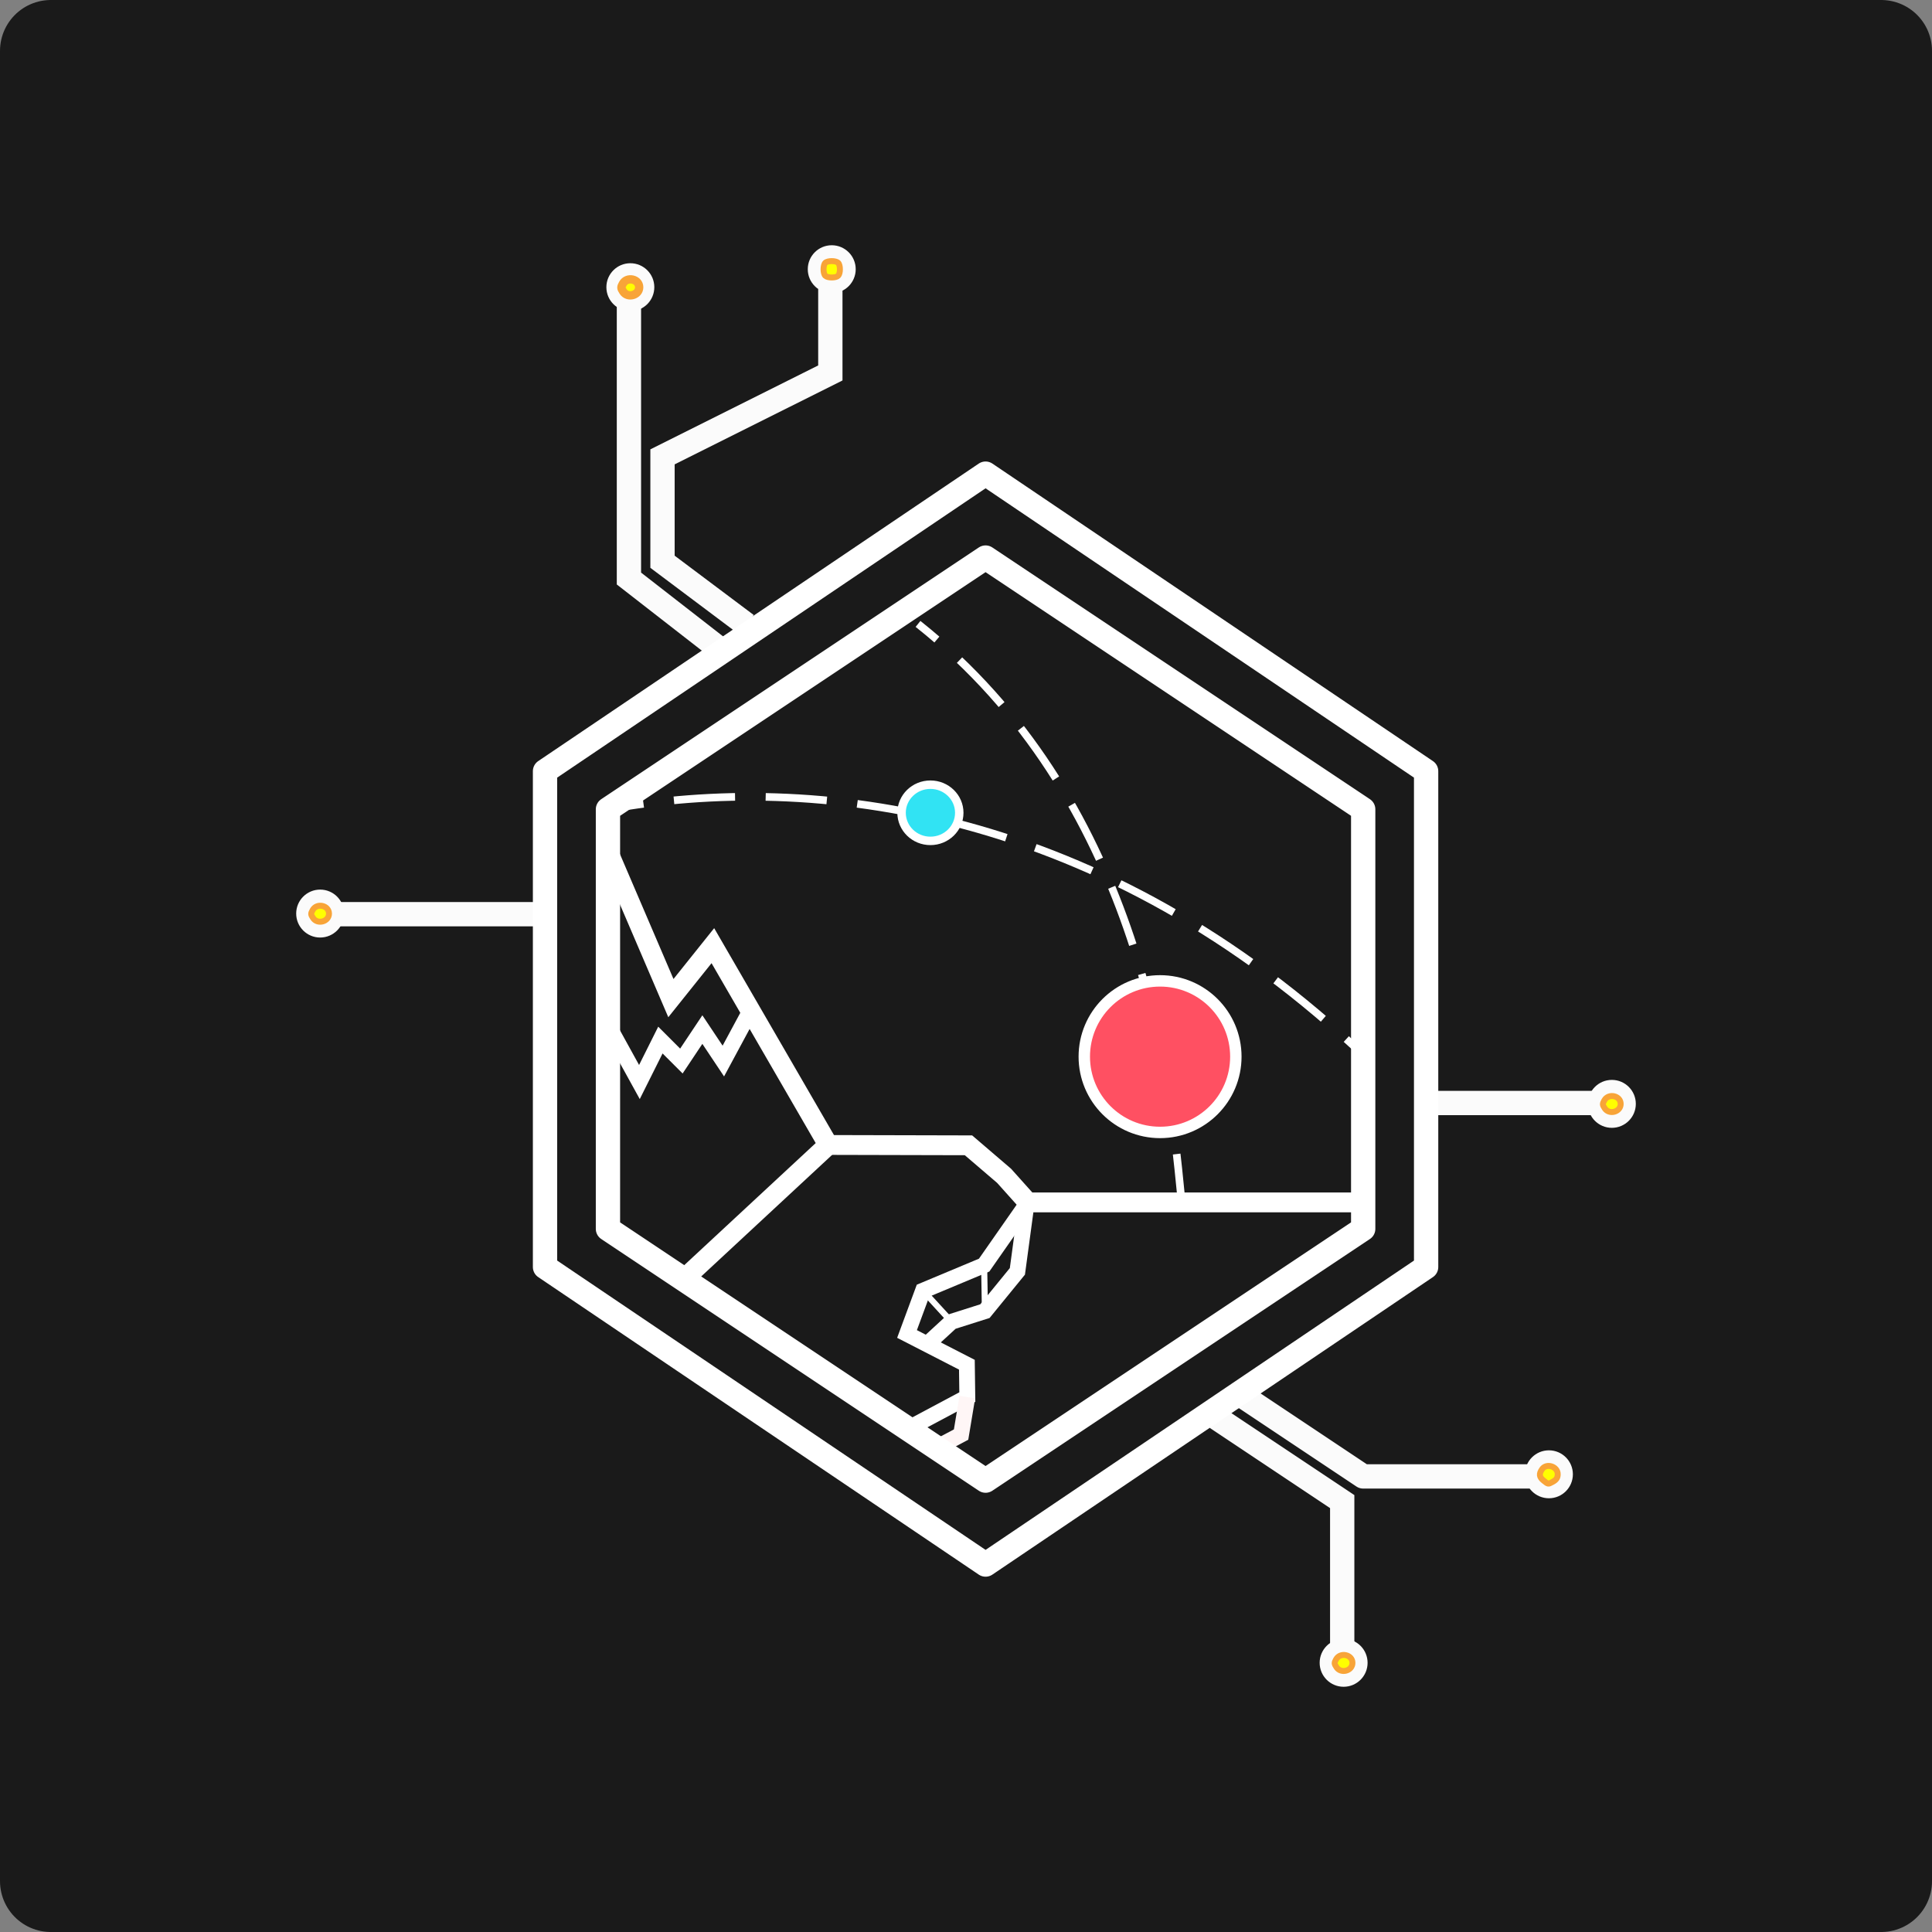 <?xml version="1.0" encoding="UTF-8" standalone="no"?>
<!-- Created with Inkscape (http://www.inkscape.org/) -->

<svg
   xmlns:dc="http://purl.org/dc/elements/1.1/"
   xmlns:cc="http://creativecommons.org/ns#"
   xmlns:rdf="http://www.w3.org/1999/02/22-rdf-syntax-ns#"
   xmlns:svg="http://www.w3.org/2000/svg"
   xmlns="http://www.w3.org/2000/svg"
   xmlns:sodipodi="http://sodipodi.sourceforge.net/DTD/sodipodi-0.dtd"
   xmlns:inkscape="http://www.inkscape.org/namespaces/inkscape"
   width="243.663mm"
   height="243.663mm"
   viewBox="0 0 243.663 243.663"
   version="1.1"
   id="svg1349"
   inkscape:version="0.92.4 (5da689c313, 2019-01-14)"
   sodipodi:docname="dark-app.svg">
  <rect x="0" y="0" width="243.663" height="243.663" fill="#808080" stroke="none"/>
  <defs
     id="defs1343">
    <inkscape:perspective
       sodipodi:type="inkscape:persp3d"
       inkscape:vp_x="0 : 90.902613 : 1"
       inkscape:vp_y="0 : 1000.0001 : 0"
       inkscape:vp_z="168.95375 : 90.902613 : 1"
       inkscape:persp3d-origin="84.476876 : 60.601742 : 1"
       id="perspective972" />
  </defs>
  <sodipodi:namedview
     id="base"
     pagecolor="#ffffff"
     bordercolor="#666666"
     borderopacity="1.0"
     inkscape:pageopacity="0.0"
     inkscape:pageshadow="2"
     inkscape:zoom="0.52860616"
     inkscape:cx="18.76171"
     inkscape:cy="454.75698"
     inkscape:document-units="mm"
     inkscape:current-layer="layer2"
     showgrid="true"
     inkscape:window-width="1920"
     inkscape:window-height="1017"
     inkscape:window-x="-8"
     inkscape:window-y="-8"
     inkscape:window-maximized="1">
    <inkscape:grid
       type="xygrid"
       id="grid850"
       originx="5.415"
       originy="31.873" />
  </sodipodi:namedview>
  <g
     inkscape:groupmode="layer"
     id="layer2"
     inkscape:label="Calque 2"
     transform="translate(5.415,29.985)">
    <rect
       style="opacity:1;fill:#1a1a1a;fill-opacity:1;fill-rule:evenodd;stroke:#1a1a1a;stroke-width:12.83;stroke-linecap:round;stroke-linejoin:round;stroke-miterlimit:4;stroke-dasharray:none;stroke-dashoffset:0;stroke-opacity:1;paint-order:stroke fill markers"
       id="rect850"
       width="230.833"
       height="230.833"
       x="1"
       y="-23.57" />
    <g
       id="g1010"
       transform="translate(0.19,-4.347)">
      <g
         inkscape:export-ydpi="150"
         inkscape:export-xdpi="150"
         style="stroke:#fbfbfb;stroke-opacity:1"
         id="g876-4"
         transform="translate(10.265,-107.49)">
        <path
           style="fill:none;stroke:#fbfbfb;stroke-width:3.065;stroke-linecap:butt;stroke-linejoin:miter;stroke-miterlimit:4;stroke-dasharray:none;stroke-opacity:1"
           d="M 75.357,164.078 63.451,154.817 V 120.421"
           id="path885-7"
           inkscape:connector-curvature="0"
           sodipodi:nodetypes="ccc" />
        <path
           style="fill:none;stroke:#fbfbfb;stroke-width:3.065;stroke-linecap:butt;stroke-linejoin:miter;stroke-miterlimit:4;stroke-dasharray:none;stroke-opacity:1"
           d="m 163.993,220.963 h 21.167 v 0"
           id="path887-5"
           inkscape:connector-curvature="0" />
        <path
           style="fill:none;stroke:#fbfbfb;stroke-width:3.065;stroke-linecap:butt;stroke-linejoin:miter;stroke-miterlimit:4;stroke-dasharray:none;stroke-opacity:1"
           d="M 52.868,197.15 H 26.409"
           id="path889-3"
           inkscape:connector-curvature="0" />
        <path
           style="fill:none;stroke:#fbfbfb;stroke-width:3.065;stroke-linecap:butt;stroke-linejoin:miter;stroke-miterlimit:4;stroke-dasharray:none;stroke-opacity:1"
           d="m 137.534,260.65 15.875,10.583 v 18.521"
           id="path891-4"
           inkscape:connector-curvature="0" />
        <path
           style="fill:none;stroke:#fbfbfb;stroke-width:3.065;stroke-linecap:butt;stroke-linejoin:miter;stroke-miterlimit:4;stroke-dasharray:none;stroke-opacity:1"
           d="m 78.268,160.638 -10.583,-7.938 V 139.471 l 21.167,-10.583 v -10.583"
           id="path893-5"
           inkscape:connector-curvature="0" />
        <path
           style="fill:none;stroke:#fbfbfb;stroke-width:3.065;stroke-linecap:butt;stroke-linejoin:round;stroke-miterlimit:4;stroke-dasharray:none;stroke-opacity:1"
           d="m 140.18,257.475 15.875,10.583 h 21.167"
           id="path895-2"
           inkscape:connector-curvature="0"
           sodipodi:nodetypes="ccc" />
        <circle
           style="fill:#ffffff;fill-opacity:1;stroke:#fbfbfb;stroke-width:1.808;stroke-linecap:round;stroke-linejoin:round;stroke-miterlimit:4;stroke-dasharray:none;stroke-opacity:1"
           id="path897-25"
           cy="221.071"
           cx="187.416"
           r="2.119" />
        <circle
           style="fill:#ffffff;fill-opacity:1;stroke:#fbfbfb;stroke-width:1.808;stroke-linecap:round;stroke-linejoin:round;stroke-miterlimit:4;stroke-dasharray:none;stroke-opacity:1"
           id="path897-2-2"
           cy="267.789"
           cx="179.478"
           r="2.119" />
        <circle
           style="fill:#ffffff;fill-opacity:1;stroke:#fbfbfb;stroke-width:1.808;stroke-linecap:round;stroke-linejoin:round;stroke-miterlimit:4;stroke-dasharray:none;stroke-opacity:1"
           id="path897-8-6"
           cy="291.564"
           cx="153.587"
           r="2.119" />
        <circle
           style="fill:#ffffff;fill-opacity:1;stroke:#fbfbfb;stroke-width:1.808;stroke-linecap:round;stroke-linejoin:round;stroke-miterlimit:4;stroke-dasharray:none;stroke-opacity:1"
           id="path897-0-6"
           cy="197.07"
           cx="24.508"
           r="2.119" />
        <circle
           style="fill:#ffffff;fill-opacity:1;stroke:#fbfbfb;stroke-width:1.808;stroke-linecap:round;stroke-linejoin:round;stroke-miterlimit:4;stroke-dasharray:none;stroke-opacity:1"
           id="path897-81-8"
           cy="118.073"
           cx="63.629"
           r="2.119" />
        <circle
           style="fill:#ffffff;fill-opacity:1;stroke:#fbfbfb;stroke-width:1.808;stroke-linecap:round;stroke-linejoin:round;stroke-miterlimit:4;stroke-dasharray:none;stroke-opacity:1"
           id="path897-1-8"
           cy="115.805"
           cx="89.029"
           r="2.119" />
      </g>
      <path
         inkscape:export-ydpi="150"
         inkscape:export-xdpi="150"
         inkscape:connector-curvature="0"
         id="path902-1"
         d="m 72.991,11.138 c -0.29,-0.443 -0.295,-0.546 -0.046,-0.992 0.525,-0.94 2.062,-0.607 2.062,0.447 0,1.017 -1.45,1.409 -2.016,0.545 z"
         style="fill:#ffff00;fill-opacity:1;stroke:#f8a438;stroke-width:1.051;stroke-linecap:round;stroke-linejoin:round;stroke-miterlimit:4;stroke-dasharray:none;stroke-opacity:1" />
      <path
         inkscape:export-ydpi="150"
         inkscape:export-xdpi="150"
         inkscape:connector-curvature="0"
         id="path906-1"
         d="m 98.48,9.138 c -0.293,-0.293 -0.293,-1.332 0,-1.625 0.293,-0.293 1.332,-0.293 1.625,0 0.293,0.293 0.293,1.332 0,1.625 -0.293,0.293 -1.332,0.293 -1.625,0 z"
         style="fill:#ffff00;fill-opacity:1;stroke:#f8a438;stroke-width:0.751;stroke-linecap:round;stroke-linejoin:round;stroke-miterlimit:4;stroke-dasharray:none;stroke-opacity:1" />
      <path
         inkscape:export-ydpi="150"
         inkscape:export-xdpi="150"
         inkscape:connector-curvature="0"
         id="path908-3"
         d="m 196.778,114.137 c -0.29,-0.443 -0.295,-0.546 -0.046,-0.992 0.525,-0.94 2.062,-0.607 2.062,0.447 0,1.017 -1.45,1.409 -2.016,0.545 z"
         style="fill:#ffff00;fill-opacity:1;stroke:#f8a438;stroke-width:0.751;stroke-linecap:round;stroke-linejoin:round;stroke-miterlimit:4;stroke-dasharray:none;stroke-opacity:1" />
      <path
         inkscape:export-ydpi="150"
         inkscape:export-xdpi="150"
         inkscape:connector-curvature="0"
         id="path910-3"
         d="m 33.871,90.135 c -0.29,-0.443 -0.295,-0.546 -0.046,-0.992 0.525,-0.94 2.062,-0.607 2.062,0.447 0,1.017 -1.45,1.409 -2.016,0.545 z"
         style="fill:#ffff00;fill-opacity:1;stroke:#f8a438;stroke-width:0.751;stroke-linecap:round;stroke-linejoin:round;stroke-miterlimit:4;stroke-dasharray:none;stroke-opacity:1" />
      <path
         inkscape:export-ydpi="150"
         inkscape:export-xdpi="150"
         inkscape:connector-curvature="0"
         id="path912-0"
         d="m 162.95,184.629 c -0.29,-0.443 -0.295,-0.546 -0.046,-0.992 0.525,-0.94 2.062,-0.607 2.062,0.447 0,1.017 -1.45,1.409 -2.016,0.545 z"
         style="fill:#ffff00;fill-opacity:1;stroke:#f8a438;stroke-width:0.751;stroke-linecap:round;stroke-linejoin:round;stroke-miterlimit:4;stroke-dasharray:none;stroke-opacity:1" />
      <path
         inkscape:export-ydpi="150"
         inkscape:export-xdpi="150"
         inkscape:connector-curvature="0"
         id="path914-4"
         d="m 189.087,161.108 c -0.569,-0.447 -0.626,-0.854 -0.204,-1.456 0.558,-0.796 1.978,-0.339 1.971,0.634 0,0.47 -0.183,0.728 -0.693,0.996 -0.529,0.278 -0.49,0.285 -1.074,-0.174 z"
         style="fill:#ffff00;fill-opacity:1;stroke:#f8a438;stroke-width:0.751;stroke-linecap:round;stroke-linejoin:round;stroke-miterlimit:4;stroke-dasharray:none;stroke-opacity:1" />
      <path
         inkscape:export-ydpi="150"
         inkscape:export-xdpi="150"
         sodipodi:nodetypes="cccccccccc"
         inkscape:connector-curvature="0"
         id="path852-0"
         d="m 98.851,118.764 17.688,0.043 4.492,3.849 3.005,3.354 -5.521,7.907 -7.708,3.224 -2.019,5.462 7.549,3.877 0.056,4.078 -7.67,4.089"
         style="display:inline;fill:none;stroke:#ffffff;stroke-width:2;stroke-linecap:butt;stroke-linejoin:miter;stroke-miterlimit:4;stroke-dasharray:none;stroke-opacity:1" />
      <path
         inkscape:export-ydpi="150"
         inkscape:export-xdpi="150"
         sodipodi:nodetypes="cccccc"
         inkscape:connector-curvature="0"
         id="path871-6"
         d="m 80.331,135.962 9.832,-9.13 8.689,-8.068 -14.552,-25.135 -5.292,6.615 -7.938,-18.521"
         style="display:inline;fill:none;stroke:#ffffff;stroke-width:2.5;stroke-linecap:butt;stroke-linejoin:miter;stroke-miterlimit:4;stroke-dasharray:none;stroke-opacity:1" />
      <path
         inkscape:export-ydpi="150"
         inkscape:export-xdpi="150"
         sodipodi:nodetypes="ccccccc"
         inkscape:connector-curvature="0"
         id="path977-4"
         d="m 88.923,102.048 -3.301,6.133 -2.646,-3.969 -2.646,3.969 -2.646,-2.646 -2.646,5.292 -3.955,-7.176"
         style="display:inline;fill:none;stroke:#ffffff;stroke-width:2;stroke-linecap:square;stroke-linejoin:miter;stroke-miterlimit:4;stroke-dasharray:none;stroke-opacity:1" />
      <path
         inkscape:export-ydpi="150"
         inkscape:export-xdpi="150"
         sodipodi:nodetypes="ccccc"
         inkscape:connector-curvature="0"
         id="path858-2"
         d="m 166.369,126.01 -42.333,1e-4 -3.005,-3.354 -4.492,-3.848 -17.688,-0.043"
         style="display:inline;fill:none;stroke:#ffffff;stroke-width:2.5;stroke-linecap:butt;stroke-linejoin:miter;stroke-miterlimit:4;stroke-dasharray:none;stroke-opacity:1" />
      <path
         inkscape:export-ydpi="150"
         inkscape:export-xdpi="150"
         sodipodi:nodetypes="cc"
         inkscape:connector-curvature="0"
         id="path866-5"
         d="m 118.515,133.917 0.098,5.807"
         style="display:inline;fill:none;stroke:#ffffff;stroke-width:0.765;stroke-linecap:butt;stroke-linejoin:miter;stroke-miterlimit:4;stroke-dasharray:none;stroke-opacity:1" />
      <path
         inkscape:export-ydpi="150"
         inkscape:export-xdpi="150"
         inkscape:connector-curvature="0"
         id="path868-7"
         d="m 110.807,137.141 3.596,3.919"
         style="display:inline;fill:none;stroke:#ffffff;stroke-width:0.765;stroke-linecap:butt;stroke-linejoin:miter;stroke-miterlimit:4;stroke-dasharray:none;stroke-opacity:1" />
      <path
         inkscape:export-ydpi="150"
         inkscape:export-xdpi="150"
         inkscape:connector-curvature="0"
         id="path872-2"
         d="m 114.666,145.611 v 0"
         style="display:inline;fill:none;stroke:#000000;stroke-width:0.265px;stroke-linecap:butt;stroke-linejoin:miter;stroke-opacity:1" />
      <path
         inkscape:export-ydpi="150"
         inkscape:export-xdpi="150"
         sodipodi:nodetypes="ccccc"
         inkscape:connector-curvature="0"
         id="path876-8"
         d="m 111.182,144.025 3.222,-2.966 4.21,-1.336 4.094,-5.018 1.173,-8.685"
         style="display:inline;fill:none;stroke:#ffffff;stroke-width:2;stroke-linecap:butt;stroke-linejoin:miter;stroke-miterlimit:4;stroke-dasharray:none;stroke-opacity:1" />
      <path
         inkscape:export-ydpi="150"
         inkscape:export-xdpi="150"
         sodipodi:nodetypes="ccc"
         inkscape:connector-curvature="0"
         id="path882-8"
         d="m 116.393,150.557 -0.787,4.734 -3.154,1.67"
         style="display:inline;fill:none;stroke:#fff6f6;stroke-width:2;stroke-linecap:butt;stroke-linejoin:miter;stroke-miterlimit:4;stroke-dasharray:none;stroke-opacity:1" />
      <path
         inkscape:export-ydpi="150"
         inkscape:export-xdpi="150"
         sodipodi:nodetypes="cc"
         inkscape:connector-curvature="0"
         id="path890-0"
         d="m 110.176,53.051 c 27.606,21.919 31.64,56.243 33.148,71.912"
         style="display:inline;fill:none;fill-opacity:1;stroke:#ffffff;stroke-width:0.965;stroke-linecap:butt;stroke-linejoin:miter;stroke-miterlimit:11.2;stroke-dasharray:7.72, 3.86;stroke-dashoffset:4.632;stroke-opacity:1" />
      <path
         inkscape:export-ydpi="150"
         inkscape:export-xdpi="150"
         sodipodi:nodetypes="cc"
         inkscape:connector-curvature="0"
         id="path888-6"
         d="m 71.07,76.451 c 25.941,-4.748 62.528,-0.235 95.617,31.271"
         style="display:inline;fill:none;fill-opacity:1;fill-rule:evenodd;stroke:#ffffff;stroke-width:0.965;stroke-linecap:butt;stroke-linejoin:miter;stroke-miterlimit:4;stroke-dasharray:7.724, 3.862;stroke-dashoffset:3.184;stroke-opacity:1;paint-order:stroke fill markers" />
      <path
         inkscape:export-ydpi="150"
         inkscape:export-xdpi="150"
         inkscape:connector-curvature="0"
         id="path2465-8"
         d="m 134.654,85.433 c 1e-4,0 0.023,-0.037 0.027,-0.041 0,0 0,0 0,0 0,0 -0.01,0.013 -0.014,0.021 -0.01,0.015 -0.01,0.016 -0.01,0.014 z"
         style="display:inline;fill:#333333;fill-opacity:1;fill-rule:evenodd;stroke:none;stroke-width:0.001;stroke-linecap:butt;stroke-linejoin:miter;stroke-miterlimit:11.2;stroke-dasharray:0.003, 0.006;stroke-dashoffset:0;stroke-opacity:1;paint-order:stroke fill markers" />
      <ellipse
         inkscape:export-ydpi="150"
         inkscape:export-xdpi="150"
         ry="9.557"
         rx="9.557"
         cy="107.627"
         cx="140.702"
         id="path884-2"
         style="display:inline;fill:#ff5062;fill-opacity:1;stroke:#ffffff;stroke-width:1.439;stroke-linecap:round;stroke-linejoin:round;stroke-miterlimit:4;stroke-dasharray:none;stroke-opacity:1" />
      <ellipse
         inkscape:export-ydpi="150"
         inkscape:export-xdpi="150"
         ry="3.544"
         rx="3.638"
         cy="76.87"
         cx="111.739"
         id="path886-5"
         style="display:inline;fill:#31e3f3;fill-opacity:1;stroke:#ffffff;stroke-width:1.065;stroke-linecap:round;stroke-linejoin:round;stroke-miterlimit:4;stroke-dasharray:none;stroke-opacity:1" />
      <g
         inkscape:export-ydpi="150"
         inkscape:export-xdpi="150"
         id="g882-9"
         style="display:inline;stroke:#ffffff;stroke-width:3.065;stroke-miterlimit:4;stroke-dasharray:none;stroke-opacity:1"
         transform="translate(10.265,-107.49)">
        <path
           style="fill:none;stroke:#ffffff;stroke-width:3.065;stroke-linecap:butt;stroke-linejoin:round;stroke-miterlimit:4;stroke-dasharray:none;stroke-opacity:1"
           d="m 60.805,236.838 47.625,31.75 47.625,-31.75 V 183.921 l -47.625,-31.75 -47.625,31.75 z"
           id="path835-7"
           inkscape:connector-curvature="0" />
        <path
           style="fill:none;stroke:#ffffff;stroke-width:3.065;stroke-linecap:butt;stroke-linejoin:round;stroke-miterlimit:4;stroke-dasharray:none;stroke-opacity:1"
           d="m 52.868,241.649 55.562,37.523 55.562,-37.523 V 179.111 l -55.562,-37.523 -55.562,37.523 z"
           id="path835-8-5"
           inkscape:connector-curvature="0" />
      </g>
    </g>
  </g>
  <g
     inkscape:label="Calque 1"
     inkscape:groupmode="layer"
     id="layer1"
     transform="translate(-30.305,-1.488)" />
</svg>
